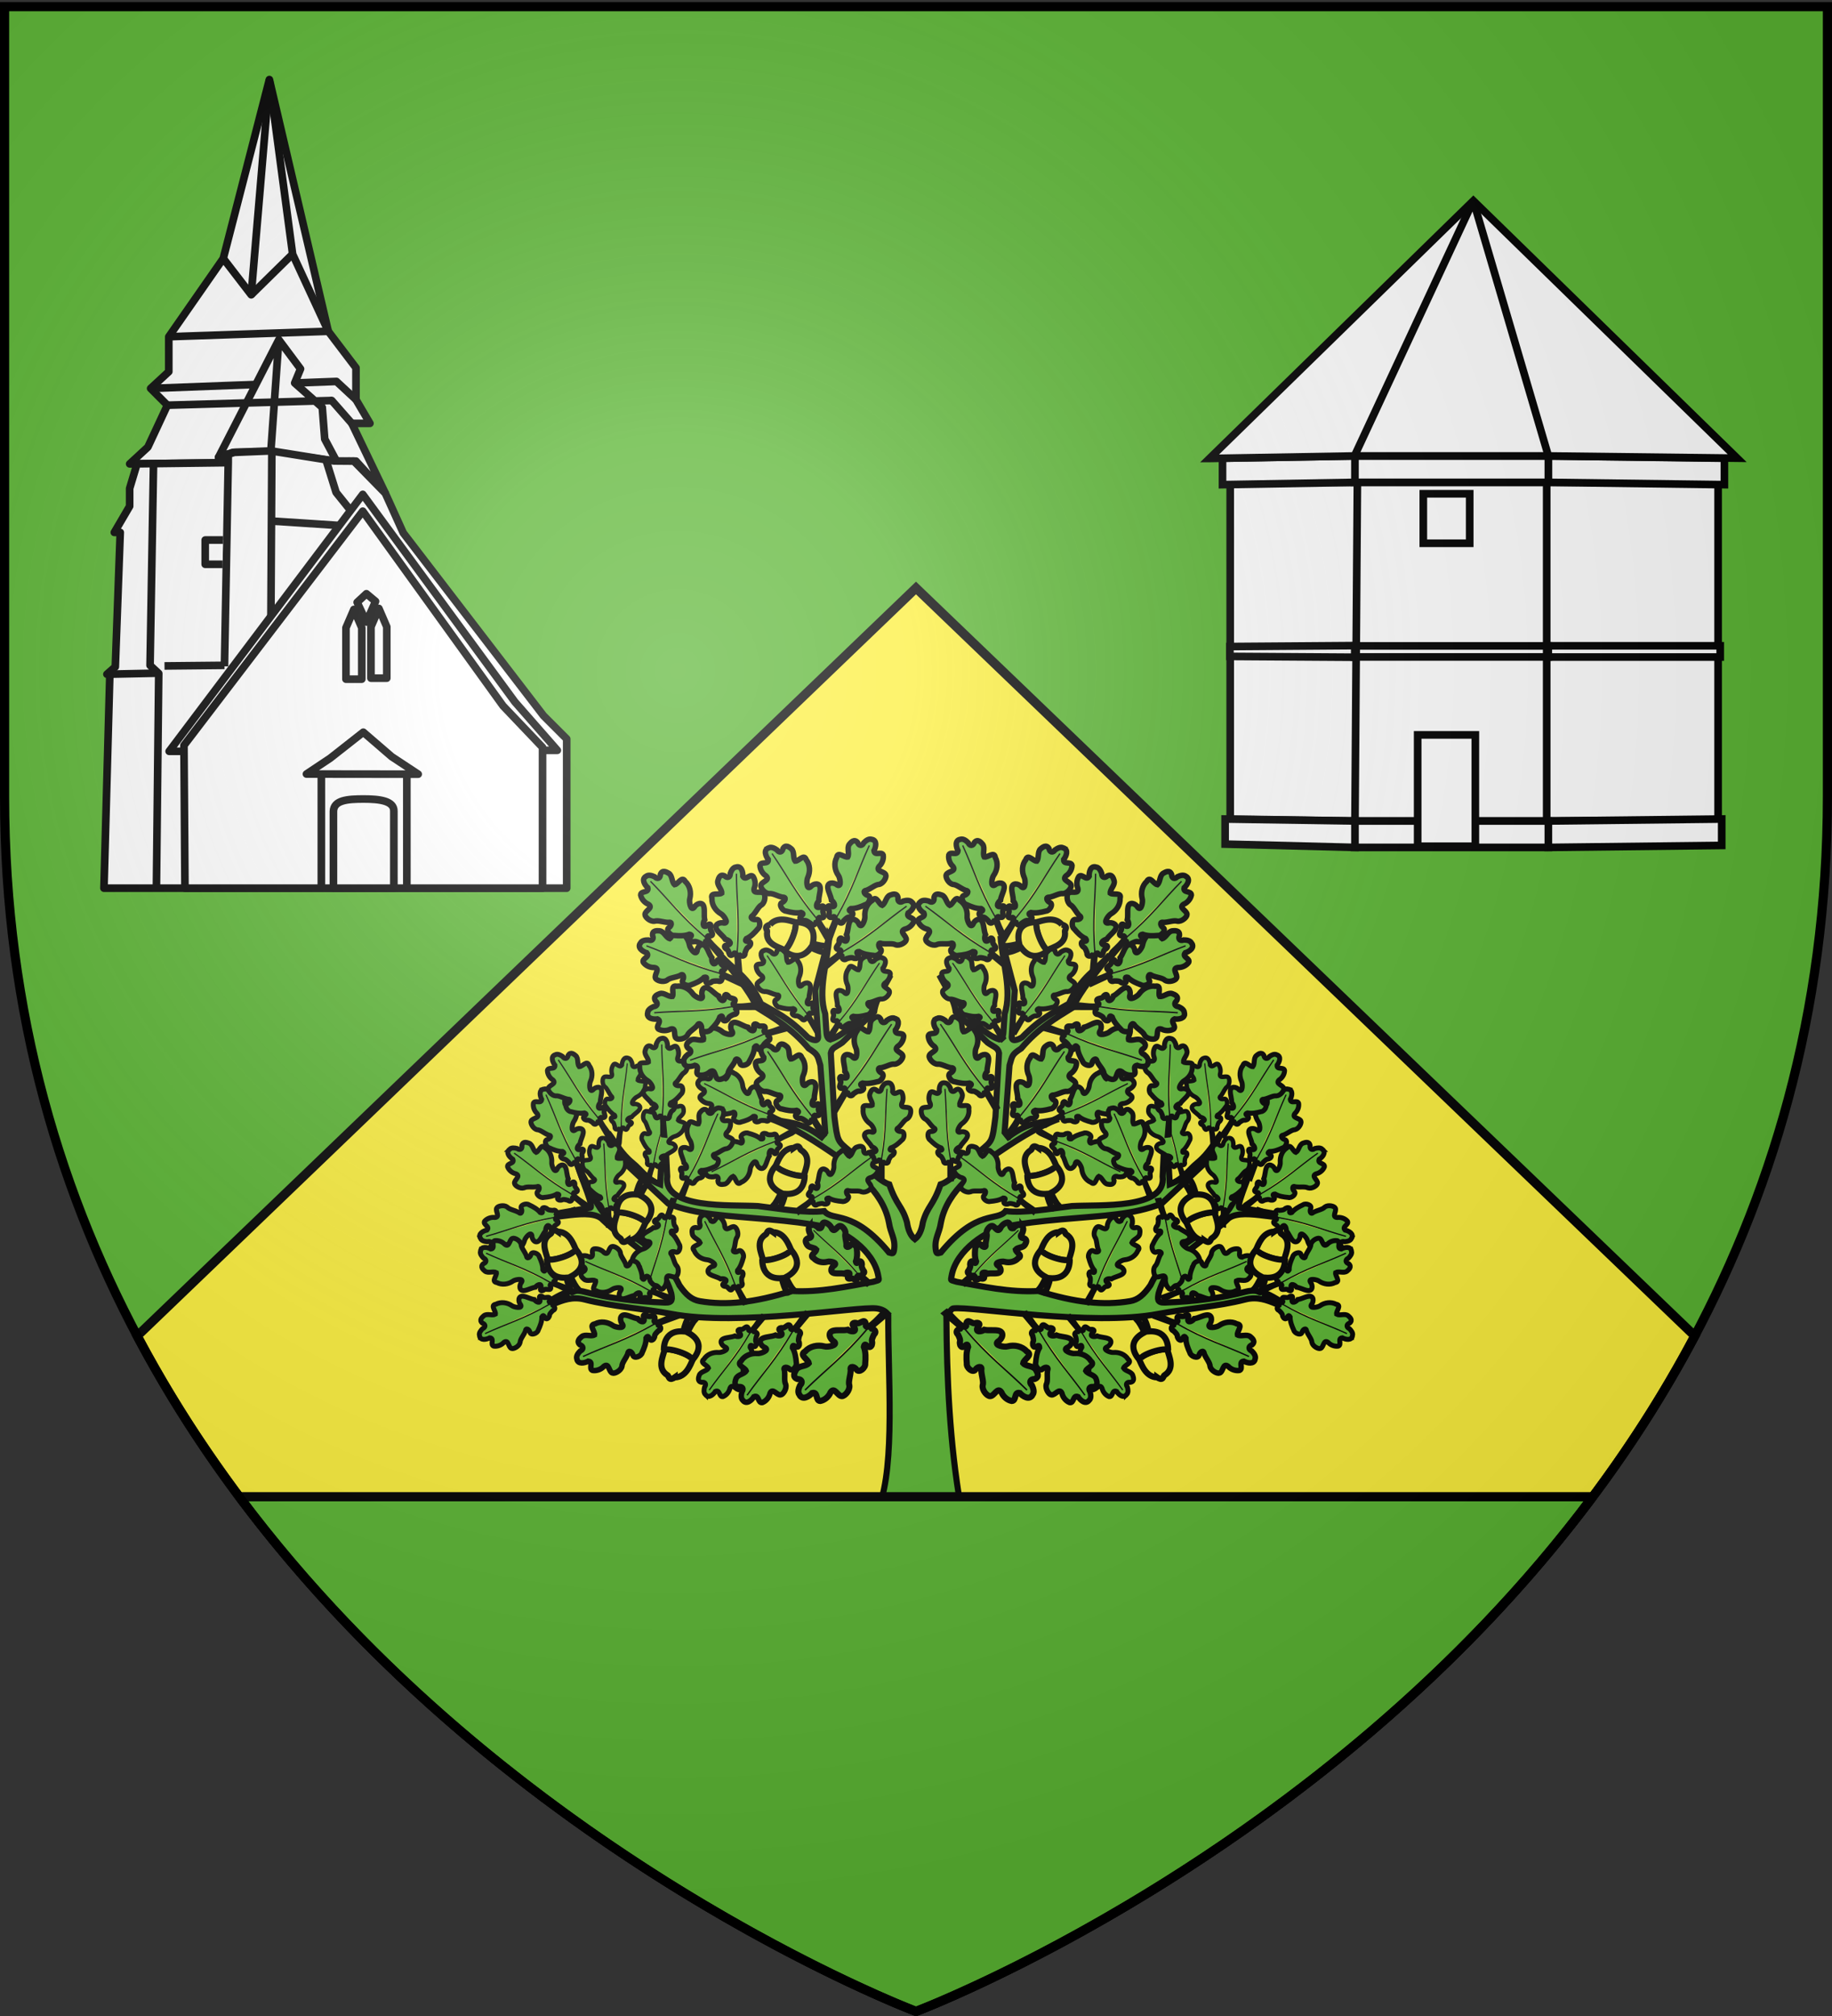 <svg xmlns="http://www.w3.org/2000/svg" xmlns:xlink="http://www.w3.org/1999/xlink" width="600" height="660" version="1.0"><rect width="100%" height="100%" fill="#333333" stroke="none"/><desc>Flag of Canton of Valais (Wallis)</desc><defs><g id="c"><path id="b" d="M0 0v1h.5z" transform="rotate(18 3.157 -.5)"/><use xlink:href="#b" width="810" height="540" transform="scale(-1 1)"/></g><g id="d"><use xlink:href="#c" width="810" height="540" transform="rotate(72)"/><use xlink:href="#c" width="810" height="540" transform="rotate(144)"/></g><g id="g"><path id="f" d="M0 0v1h.5z" transform="rotate(18 3.157 -.5)"/><use xlink:href="#f" width="810" height="540" transform="scale(-1 1)"/></g><g id="h"><use xlink:href="#g" width="810" height="540" transform="rotate(72)"/><use xlink:href="#g" width="810" height="540" transform="rotate(144)"/></g><radialGradient xlink:href="#a" id="I" cx="221.445" cy="226.331" r="300" fx="221.445" fy="226.331" gradientTransform="matrix(1.353 0 0 1.349 -77.63 -85.747)" gradientUnits="userSpaceOnUse"/><linearGradient id="a"><stop offset="0" style="stop-color:white;stop-opacity:.314"/><stop offset=".19" style="stop-color:white;stop-opacity:.251"/><stop offset=".6" style="stop-color:#6b6b6b;stop-opacity:.125"/><stop offset="1" style="stop-color:black;stop-opacity:.125"/></linearGradient><path id="e" d="M2.922 27.673c0-5.952 2.317-9.844 5.579-11.013 1.448-.519 3.307-.273 5.018 1.447 2.119 2.129 2.736 7.993-3.483 9.121.658-.956.619-3.081-.714-3.787-.99-.524-2.113-.253-2.676.123-.824.552-1.729 2.106-1.679 4.108z"/></defs><g style="display:inline"><path d="M300 658.5s298.5-112.32 298.5-397.772V2.176H1.5v258.552C1.5 546.18 300 658.5 300 658.5" style="fill:#5ab532;fill-opacity:1;fill-rule:evenodd;stroke:none;stroke-width:1px;stroke-linecap:butt;stroke-linejoin:miter;stroke-opacity:1"/><path d="M300 192.5 44.938 437.375C127.738 593.675 300 658.5 300 658.5s172.262-64.825 255.063-221.125z" style="fill:#fcef3c;fill-opacity:1;fill-rule:evenodd;stroke:#000;stroke-width:3;stroke-linecap:butt;stroke-linejoin:miter;stroke-opacity:1"/><path d="M-95.745 281.381v-4.679h0z" style="opacity:.615;fill:#fcef3c;fill-opacity:.991;fill-rule:evenodd;stroke:#000;stroke-width:2.5;stroke-linecap:round;stroke-linejoin:round;stroke-miterlimit:4;stroke-dasharray:none;stroke-dashoffset:0;stroke-opacity:1" transform="translate(-477.99 1264.628)"/><path d="M-95.745 281.381v-4.679h0z" style="opacity:.615;fill:#fcef3c;fill-opacity:.991;fill-rule:evenodd;stroke:#000;stroke-width:2.5;stroke-linecap:round;stroke-linejoin:round;stroke-miterlimit:4;stroke-dasharray:none;stroke-dashoffset:0;stroke-opacity:1" transform="translate(-379.878 437.838)"/></g><path d="m402.904 158.005 40.702-.08h63.502l55.594-.091v110.692l-55.594.252h-63.502l-40.702-.541V158.005z" style="fill:#fff;stroke:#000;stroke-width:2.5;stroke-linecap:butt;stroke-linejoin:miter;stroke-miterlimit:4;stroke-dasharray:none;stroke-opacity:1"/><path d="M443.606 211.458h63.502v3.614h-63.502zM507.056 268.778l56.823-.649v8.652l-56.823.649zM443.606 149.272h63.502v8.652h-63.502v-8.652zM507.13 149.272l57.629.744v8.652l-57.63-.744z" style="fill:#fff;fill-opacity:1;fill-rule:nonzero;stroke:#000;stroke-width:2.5;stroke-miterlimit:4;stroke-dasharray:none;stroke-opacity:1"/><path d="m400.385 150.016 43.374-.744v8.652l-43.374.744zM443.606 268.778h63.502v8.652h-63.502v-8.652z" style="fill:#fff;fill-opacity:1;fill-rule:nonzero;stroke:#000;stroke-width:2.5;stroke-miterlimit:4;stroke-dasharray:none;stroke-opacity:1"/><path d="M464.301 240.598h18.891v36.445h-18.89z" style="fill:#fff;fill-opacity:1;fill-rule:nonzero;stroke:#000;stroke-width:2.5;stroke-miterlimit:4;stroke-opacity:1"/><path d="m401.238 268.129 42.53.649v8.652l-42.53-1.082v-8.219zM507.082 211.43h56.308v3.67h-56.308zM402.813 211.66l40.88-.297v3.805l-40.88-.263zM396.128 150.095l47.478-.823h63.524l61.815.73-86.408-84.274-86.409 84.367z" style="fill:#fff;fill-opacity:1;fill-rule:nonzero;stroke:#000;stroke-width:2.5;stroke-miterlimit:4;stroke-dasharray:none;stroke-opacity:1"/><path d="m443.606 149.272 38.93-83.544M507.108 149.272l-24.571-83.544" style="fill:#fff;stroke:#000;stroke-width:2.5;stroke-linecap:butt;stroke-linejoin:miter;stroke-miterlimit:4;stroke-dasharray:none;stroke-opacity:1"/><path d="m444.562 157.924-.795 111.165M506.558 157.924v110.854" style="fill:#fff;fill-opacity:1;stroke:#000;stroke-width:2.5;stroke-linecap:butt;stroke-linejoin:round;stroke-miterlimit:4;stroke-dasharray:none;stroke-opacity:1"/><path d="M466.149 161.654h15.196v16.204h-15.196z" style="fill:#fff;fill-opacity:1;fill-rule:nonzero;stroke:#000;stroke-width:2.5;stroke-miterlimit:4;stroke-dasharray:none;stroke-opacity:1"/><path d="M88.222 26.052 73.124 84.614l-17.843 25.621v11.438l-5.948 5.49 5.49 5.49-6.405 13.726-5.947 5.49 74.117-.915 9.608 10.523-10.98-22.876h5.947l-4.575-7.777v-10.412l-9.072-11.951z" style="fill:#fff;fill-opacity:1;stroke:#000;stroke-width:2.5;stroke-linecap:butt;stroke-linejoin:round;stroke-miterlimit:4;stroke-dasharray:none;stroke-opacity:1"/><path d="M88.222 26.052 82.275 96.51l-9.15-11.896" style="fill:none;fill-opacity:1;stroke:#000;stroke-width:2.5;stroke-linecap:butt;stroke-linejoin:round;stroke-miterlimit:4;stroke-dasharray:none;stroke-opacity:1"/><path d="m49.333 127.163 60.85-2.287 6.405 5.948" style="fill:#fff;fill-opacity:1;stroke:#000;stroke-width:2.5;stroke-linecap:butt;stroke-linejoin:round;stroke-miterlimit:4;stroke-dasharray:none;stroke-opacity:1"/><path d="M107.516 108.46 95.84 83.236l-7.617-57.183" style="fill:none;fill-opacity:1;stroke:#000;stroke-width:2.5;stroke-linecap:butt;stroke-linejoin:round;stroke-miterlimit:4;stroke-dasharray:none;stroke-opacity:1"/><path d="m54.824 132.654 53.955-1.539M55.281 110.235l52.235-1.774M71.575 149.717 91.31 111.22l7.118 9.544-1.913 4.627 9.03 7.99.809 10.352 3.886 7.3-22.003-3.094-11.97.162zM91.31 111.22l-2.62 36.782" style="fill:#fff;fill-opacity:1;stroke:#000;stroke-width:2.5;stroke-linecap:butt;stroke-linejoin:round;stroke-miterlimit:4;stroke-dasharray:none;stroke-opacity:1"/><path d="m44.884 151.84-2.425 8.068v5.823l-5.014 8.573h1.94l-1.617 43.998-2.75 2.426.946.254-1.916 69.787h151.55v-48.866l-7.587-7.587-45.939-59.85-5.876-12.989-10.298-10.514-6.526-.052-20.655-3.297-11.946.479-5.196 1.624 3.18-1.096v2.85zM74.756 151.173l-1.24 66.967M89.03 148.05l-.309 55.209" style="fill:#fff;fill-opacity:1;stroke:#000;stroke-width:2.5;stroke-linecap:butt;stroke-linejoin:round;stroke-miterlimit:4;stroke-dasharray:none;stroke-opacity:1"/><path d="m60.266 245.965-4.866-.003 63.408-84.113 49.821 67.938 13.911 15.852z" style="fill:#fff;fill-opacity:1;stroke:#000;stroke-width:2.5;stroke-linecap:butt;stroke-linejoin:round;stroke-miterlimit:4;stroke-dasharray:none;stroke-opacity:1"/><path d="m60.576 290.769-.324-46.748 58.556-76.672 45.939 63.732 12.94 13.587v46.101zM88.904 170.581l22.23 1.449M114.834 167.12l-4.76-5.918-3.334-10.711" style="fill:#fff;fill-opacity:1;stroke:#000;stroke-width:2.5;stroke-linecap:butt;stroke-linejoin:round;stroke-miterlimit:4;stroke-dasharray:none;stroke-opacity:1"/><path d="m100.368 253.403 36.598.046-8.687-5.731-9.298-8.015-10.849 8.524zM113.308 205.52l2.588-6 2.589 6v16.826h-5.177zM120 194.375l-3.031 2.813 3.031 6.458 3-6.771zM126.675 205.196l-2.588-6-2.588 6v16.827h5.176zM105.245 253.403v37.366M133.245 253.403v37.366M109.203 265.582c.147-3.627 4.555-4 9.895-4 5.227 0 9.986.575 9.895 4v25.187h-19.79zM50.283 151.773l-1.134 66.052 2.837 2.647-.757 70.297M35.018 220.728l16.867-.35M73.522 217.821l-19.645.193M73.054 176.792h-5.845v7.942h5.698M82.275 96.51l13.557-13.325" style="fill:#fff;fill-opacity:1;stroke:#000;stroke-width:2.5;stroke-linecap:butt;stroke-linejoin:round;stroke-miterlimit:4;stroke-dasharray:none;stroke-opacity:1"/><path d="m115.216 138.601-6.567-7.482" style="fill:#fff;fill-opacity:1;stroke:#000;stroke-width:2.5;stroke-linecap:round;stroke-linejoin:round;stroke-miterlimit:4;stroke-dasharray:none;stroke-opacity:1"/><g style="display:inline" transform="matrix(.9 0 0 .9 27.05 173.801)"><path d="m271.75 147.406-5.187 19.781 1.093 16.688c.173 2.102-1.969 1.405-3.719.375-7.207-7.37-11.857-9.218-17.062-12.25-4.644-10.194-9.884-12.033-14.844-17.812 4.703 6.375 10.5 12.75 13.281 19.125 6.412 3.977 12.788 7.68 18.907 14.968 3.382 2.195 3.202 2.53 4.25 6.125l1.781 24.406-1.344 1.688c-7.952-6.021-12.07-4.988-18.312-6.562 8.335 3.053 16.356 8.36 24.344 13.843 4.308 4.663 16.14 11.418 18.5 23.875.586 3.931 2.346 5.72 1.906 9.531-.241 2.085-.63 1.642-1.875 1.313-13.209-15.981-20.484-11.167-23.594-15.063-6.542.83-15.92-.827-24.094-1.843-10.06-.561-34.548 1.277-33.031-10.782l-1.125-23.093-1.469 25.969c-5.128-2.002-6.785-5.184-10.031-7.813-4.41-3.656-6.064-7.312-8.906-10.969 2.407 4.199 3.427 8.647 7.719 12.531l14.187 13.282c10.454 4.104 20.917 4.316 36.563 5.719 7.963.713 13.95 1.428 20.468 2.656 6.177 1.163 17.772 8.323 19.406 18 .313 1.852.48 1.28-1.875 2.062-9.517 1.69-19.265 3.918-29.687 3.344-13.533 4.224-23.764 5.331-33.406 3.688-2.908-.496-4.998-2.293-7.406-5.782-3.956-8.414-10.676-14.291-19.282-19.281-5.627-3.263-9.364-7.665-11.156-11.5l-6.656-13c1.484 5.195 6.467 16.066 4.437 15.594l-19.281 3.344c4.421 1.704 19.827-3.814 24.094 1.093 8.722 8.473 21.039 13.36 24.875 26.719.339 1.945.652 3.442-2.219 3.344-10.677-.366-20.9-1.68-29.5-3.969-8.604-2.29-14.05 6.967-21.719 6.844 7.666 1.35 13.146-6.254 21.906-4 10.251 2.637 21.665 3.323 31.532 5.219 24.392 4.685 68.124-2.834 74.719-1.97 1.773.233 3.44.953 4.25 2.376-.144 21.962 2.586 54.164-3.384 69.843l29.77-.065c-4.04-22.88-5.105-47.226-5.23-69.403.744-.4 1.6-2.632 2.5-2.75 6.595-.865 50.326 6.654 74.719 1.969 9.866-1.896 21.28-2.582 31.53-5.22 8.761-2.253 14.241 5.352 21.907 4-7.67.124-13.115-9.133-21.719-6.843-8.6 2.29-18.823 3.603-29.5 3.969-2.871.098-2.558-1.399-2.219-3.344 3.836-13.359 16.122-18.246 24.844-26.719 4.267-4.907 19.704.611 24.125-1.094l-19.281-3.343c-2.03.472 2.953-10.399 4.438-15.594l-6.657 13c-1.791 3.835-5.529 8.237-11.156 11.5-8.606 4.99-15.326 10.867-19.281 19.281-2.408 3.489-4.5 5.286-7.406 5.781-9.643 1.644-19.874.537-33.407-3.687-10.422.574-20.17-1.654-29.687-3.344-2.354-.782-2.188-.21-1.875-2.062 1.634-9.677 13.229-16.837 19.406-18 6.518-1.228 12.506-1.943 20.469-2.656 15.645-1.403 26.109-1.615 36.562-5.72l14.188-13.28c4.29-3.885 5.311-8.333 7.719-12.532-2.843 3.657-4.496 7.313-8.907 10.969-3.246 2.629-4.903 5.81-10.031 7.813l-1.469-25.97-1.125 23.094c1.518 12.06-22.97 10.221-33.031 10.782-8.173 1.016-17.552 2.674-24.094 1.843-3.11 3.896-10.385-.918-23.594 15.063-1.245.329-1.634.772-1.875-1.312-.44-3.812 1.32-5.6 1.907-9.532 2.36-12.457 14.192-19.212 18.5-23.875 7.988-5.484 16.008-10.79 24.344-13.844-6.242 1.575-10.36.542-18.313 6.563l-1.344-1.687 1.781-24.407c1.048-3.596.868-3.93 4.25-6.125 6.12-7.288 12.495-10.991 18.907-14.969 2.781-6.375 8.578-12.75 13.281-19.125-4.96 5.78-10.2 7.62-14.844 17.813-5.205 3.032-9.855 4.88-17.062 12.25-1.75 1.03-3.891 1.727-3.719-.375l1.094-16.687-5.188-19.782c.643 9.478 4.313 19.778 1.5 28.313l-.437 6.625c-.111 1.77-.655 2.565-1.438 2.656-5.498-1.685-9.833-7.232-13.719-11.531-1.814-4.866-4.958-8.393-8.156-11.875 2.236 4.386 5.308 8.605 5.938 13.312l11.625 11.25c2.45 1.736 3.738 1.738 4.156 3.813l-1.312 23.219c-1.156 9.066-1.08 8.617-5.563 12.374-4.798 3.72-9.608 10.593-14.406 12.157-2.657 7.803-4.688 7.72-6.438 13.781-.436 2.928-1.41 4.994-2.906 6.156-1.496-1.162-2.44-3.228-2.875-6.156-1.75-6.06-3.78-5.978-6.437-13.781-4.799-1.564-9.609-8.437-14.407-12.157-4.482-3.757-4.406-3.308-5.562-12.375l-1.313-23.218c.418-2.075 1.705-2.077 4.156-3.813l11.625-11.25c.63-4.707 3.702-8.926 5.938-13.312-3.198 3.482-6.342 7.009-8.156 11.875-3.886 4.299-8.22 9.846-13.719 11.531-.783-.09-1.327-.885-1.437-2.656l-.438-6.625c-2.813-8.535.857-18.835 1.5-28.313z" style="opacity:1;fill:#5ab532;fill-opacity:1;fill-rule:evenodd;stroke:#000;stroke-width:2.222;stroke-linecap:butt;stroke-linejoin:miter;stroke-miterlimit:4;stroke-dasharray:none;stroke-opacity:1;display:inline"/><g id="H"><use xlink:href="#i" width="600" height="660" transform="scale(1 -1)rotate(-10 -2432.92 -414.037)"/><use xlink:href="#j" width="600" height="660" transform="rotate(10 126.082 290.879)"/><use xlink:href="#k" width="600" height="660" transform="scale(1 -1)rotate(10 3223.601 -130.606)"/><use xlink:href="#l" id="u" width="600" height="660" x="0" y="0" transform="rotate(20 62.182 311.192)scale(.9)"/><g id="n"><path d="M-299.38 350.576c2.063.594 2.622-1.94 2.534-3.437 1.085-1.798 2.538 1.157 3.753-.006.848-1.265.971-3.009.386-4.414-.504-2.377 2.514-.75 3.529-1.776.69-.599.62-3.195-.718-4.23-1.242-.625-1.953-2.505-3.3-3.927-1.415-.864.161-1.743 1.265-1.474 1.52.234 1.691-2.624.608-3.439-1.207-1.424-2.517-2.83-4.244-3.611-1.238-1.843 2.134-.083 1.483-2.224-.92-1.63-.97-.125-1.967-2.95.13-1.966-2.189-1.219-2.59-.199l.662-7.805-.817.102c-.25.87.567 8.171-1.155 7.76-2.177-2.203-1.743.665-2.631 1.33-1.303.603-1.44 1.723.285 1.662 1.858.632.063 1.938-1.024 2.107-.83 1.293-2.21 2.18-3.077 3.463-1.26 1.904 1.017 2.967 2.64 2.49 1.976-.131-.213 2.93-1.15 3.4-1.99 1.15-3.437 3.341-3.308 5.685-.713 2.389 2.52 1.099 3.603 1.887.117 1.478-1.773 2.85-1.444 4.47.26.936.707 2.722 2.488 1.9 1.024-1.036 2.138-.577 2.096.886.36.973.94 2.19 2.092 2.35z" style="fill:#5ab532;fill-opacity:1;fill-rule:evenodd;stroke:#000;stroke-width:2.02;stroke-linecap:butt;stroke-linejoin:miter;stroke-miterlimit:4;stroke-dasharray:none;stroke-opacity:1" transform="rotate(45 51.883 1062.385)scale(1.1)"/><path d="M-298.955 319.308c.961 11.605-.2 19.429-.26 28.84" style="fill:#fcef3c;fill-rule:evenodd;stroke:#000;stroke-width:.5;stroke-linecap:butt;stroke-linejoin:miter;stroke-miterlimit:4;stroke-dasharray:none;stroke-opacity:1" transform="rotate(45 51.883 1062.385)scale(1.1)"/></g><use xlink:href="#m" width="600" height="660" transform="matrix(.9 0 0 .9 10.418 29.552)"/><use xlink:href="#n" id="m" width="600" height="660" x="0" y="0" transform="rotate(-10 428.579 268.116)scale(.9)"/><use xlink:href="#n" id="o" width="600" height="660" x="0" y="0" transform="rotate(20 155.356 136.292)scale(.9)"/><use xlink:href="#o" id="r" width="600" height="660" x="0" y="0" transform="matrix(.9 0 0 .9 -17.431 21.698)"/><path d="M-299.38 350.576c2.063.594 2.622-1.94 2.534-3.437 1.085-1.798 2.538 1.157 3.753-.006.848-1.265.971-3.009.386-4.414-.504-2.377 2.514-.75 3.529-1.776.69-.599.62-3.195-.718-4.23-1.242-.625-1.953-2.505-3.3-3.927-1.415-.864.161-1.743 1.265-1.474 1.52.234 1.691-2.624.608-3.439-1.207-1.424-2.517-2.83-4.244-3.611-1.238-1.843 2.134-.083 1.483-2.224-.92-1.63-.97-.125-1.967-2.95.13-1.966-2.189-1.219-2.59-.199l.318-5.402-.816.102c-.25.87.91 5.768-.812 5.358-2.177-2.204-1.743.664-2.631 1.33-1.303.602-1.44 1.722.285 1.66 1.858.633.063 1.939-1.024 2.108-.83 1.293-2.21 2.18-3.077 3.463-1.26 1.904 1.017 2.967 2.64 2.49 1.976-.131-.213 2.93-1.15 3.4-1.99 1.15-3.437 3.341-3.308 5.685-.713 2.389 2.52 1.099 3.603 1.887.117 1.478-1.773 2.85-1.444 4.47.26.936.707 2.722 2.488 1.9 1.024-1.036 2.138-.577 2.096.886.36.973.94 2.19 2.092 2.35z" style="fill:#5ab532;fill-opacity:1;fill-rule:evenodd;stroke:#000;stroke-width:2.806;stroke-linecap:butt;stroke-linejoin:miter;stroke-miterlimit:4;stroke-dasharray:none;stroke-opacity:1" transform="scale(.792 -.792)rotate(45 826.328 780.044)"/><path d="M-298.955 319.308c.961 11.605-.2 19.429-.26 28.84" style="fill:#fcef3c;fill-rule:evenodd;stroke:#000;stroke-width:.5;stroke-linecap:butt;stroke-linejoin:miter;stroke-miterlimit:4;stroke-dasharray:none;stroke-opacity:1" transform="scale(.792 -.792)rotate(45 826.328 780.044)"/><use xlink:href="#o" id="p" width="600" height="660" x="0" y="0" transform="matrix(.9 0 0 -.9 19.058 536.032)"/><use xlink:href="#p" id="k" width="600" height="660" x="0" y="0" transform="rotate(40 224.787 318.084)"/><use xlink:href="#q" id="s" width="600" height="660" x="0" y="0" transform="rotate(-40 138.392 259.689)"/><use xlink:href="#r" id="q" width="600" height="660" x="0" y="0" transform="matrix(1 0 0 -1 .363 554.746)"/><use xlink:href="#s" id="i" width="600" height="660" x="0" y="0" transform="scale(1 -1)rotate(-20 -1217.572 -13.856)"/><use xlink:href="#i" id="l" width="600" height="660" x="0" y="0" transform="rotate(30 202.499 237.289)"/><use xlink:href="#l" width="600" height="660" transform="rotate(-10 98.462 173.076)"/><use xlink:href="#u" id="j" width="600" height="660" x="0" y="0" transform="rotate(10 360.6 257.24)"/><use xlink:href="#i" width="600" height="660" transform="rotate(-10 46.931 -181.42)"/><use xlink:href="#l" id="v" width="600" height="660" x="0" y="0" transform="matrix(-1 0 0 1 399.805 6.888)"/><use xlink:href="#v" width="600" height="660" transform="rotate(-25 164.219 245.481)"/><use xlink:href="#m" id="w" width="600" height="660" x="0" y="0" transform="rotate(35 424.738 220.631)"/><use xlink:href="#w" id="x" width="600" height="660" x="0" y="0" transform="rotate(15 280.054 134.275)"/><use xlink:href="#x" id="y" width="600" height="660" x="0" y="0" transform="rotate(25 261.517 156.71)"/><use xlink:href="#y" id="z" width="600" height="660" x="0" y="0" transform="rotate(25 258.87 142.495)"/><use xlink:href="#z" width="600" height="660" transform="scale(-1 1)rotate(45 -12.294 -410.577)"/><use xlink:href="#z" id="G" width="600" height="660" x="0" y="0" transform="rotate(10 -125.755 401.906)"/><use xlink:href="#i" id="A" width="600" height="660" x="0" y="0" transform="matrix(-1 0 0 1 444.133 1.45)"/><use xlink:href="#A" width="600" height="660" transform="rotate(-50 263.283 209.319)"/><use xlink:href="#A" id="B" width="600" height="660" x="0" y="0" transform="scale(-1 1)rotate(-20 -188.905 1711.48)"/><use xlink:href="#B" width="600" height="660" transform="matrix(-1 0 0 1 539.055 2.719)"/><use xlink:href="#z" id="C" width="600" height="660" x="0" y="0" transform="rotate(10 286.327 375.248)"/><use xlink:href="#C" width="600" height="660" transform="scale(-1 1)rotate(10 -.904 -2953.994)"/><use xlink:href="#C" width="600" height="660" transform="scale(-1 1)rotate(-20 29.765 1688.681)"/><g id="D"><path d="M-449.454 255.259s-1.029-.73-1.575-.522c-.635.242-.715 1.152-.982 1.297-4.101 2.48-1.564 7-1.141 9.25.105.56 5.678.151 10.402-3.216-1.056-2.497-2.59-6.69-6.704-6.81z" style="fill:#fcef3c;fill-opacity:1;fill-rule:evenodd;stroke:#000;stroke-width:2.222;stroke-linecap:butt;stroke-linejoin:miter;stroke-miterlimit:4;stroke-dasharray:none;stroke-opacity:1;display:inline" transform="translate(700.709 -.177)"/><path d="M-444.186 277.3c-.905-1.147-1.727-3.402-2.07-5.297-7.662.56-7.095-6.659-7.125-7.016.38 1.704 11.19-1.613 10.145-3.585 0 0 6.514 6.018-1.465 10.197.603 1.776 2.181 4.162 2.58 4.578-.69.72-1.13.683-2.065 1.123z" style="fill:#fcef3c;fill-opacity:1;fill-rule:evenodd;stroke:#000;stroke-width:2.222;stroke-linecap:butt;stroke-linejoin:miter;stroke-miterlimit:4;stroke-dasharray:none;stroke-opacity:1;display:inline" transform="translate(700.709 -.177)"/></g><use xlink:href="#D" id="E" width="600" height="660" x="0" y="0" transform="matrix(1 0 0 -1 -35.8 563.016)"/><use xlink:href="#E" width="600" height="660" transform="matrix(1 0 0 -1 -42.536 562.839)"/><use xlink:href="#D" id="F" width="600" height="660" x="0" y="0" transform="matrix(-1 0 0 1 510.094 -30.661)"/><use xlink:href="#F" width="600" height="660" transform="rotate(180 228.55 241.276)"/><use xlink:href="#D" width="600" height="660" transform="rotate(-50 130.76 200.321)"/><use xlink:href="#G" width="600" height="660" transform="matrix(-1 0 0 1 543.666 -9.922)"/></g><use xlink:href="#H" width="600" height="660" transform="matrix(-1 0 0 1 606.555 0)"/></g><path d="M78.375 490C166.818 608.358 300 658.5 300 658.5S433.182 608.358 521.625 490z" style="display:inline;opacity:1;fill:#5ab532;fill-opacity:1;stroke:#000;stroke-width:3;stroke-linecap:butt;stroke-linejoin:round;stroke-miterlimit:4;stroke-dasharray:none;stroke-opacity:1"/><path d="M300 658.5s298.5-112.32 298.5-397.772V2.176H1.5v258.552C1.5 546.18 300 658.5 300 658.5" style="opacity:1;fill:url(#I);fill-opacity:1;fill-rule:evenodd;stroke:none;stroke-width:1px;stroke-linecap:butt;stroke-linejoin:miter;stroke-opacity:1"/><path d="M300 658.5S1.5 546.18 1.5 260.728V2.176h597v258.552C598.5 546.18 300 658.5 300 658.5z" style="opacity:1;fill:none;fill-opacity:1;fill-rule:evenodd;stroke:#000;stroke-width:3;stroke-linecap:butt;stroke-linejoin:miter;stroke-miterlimit:4;stroke-dasharray:none;stroke-opacity:1"/></svg>
